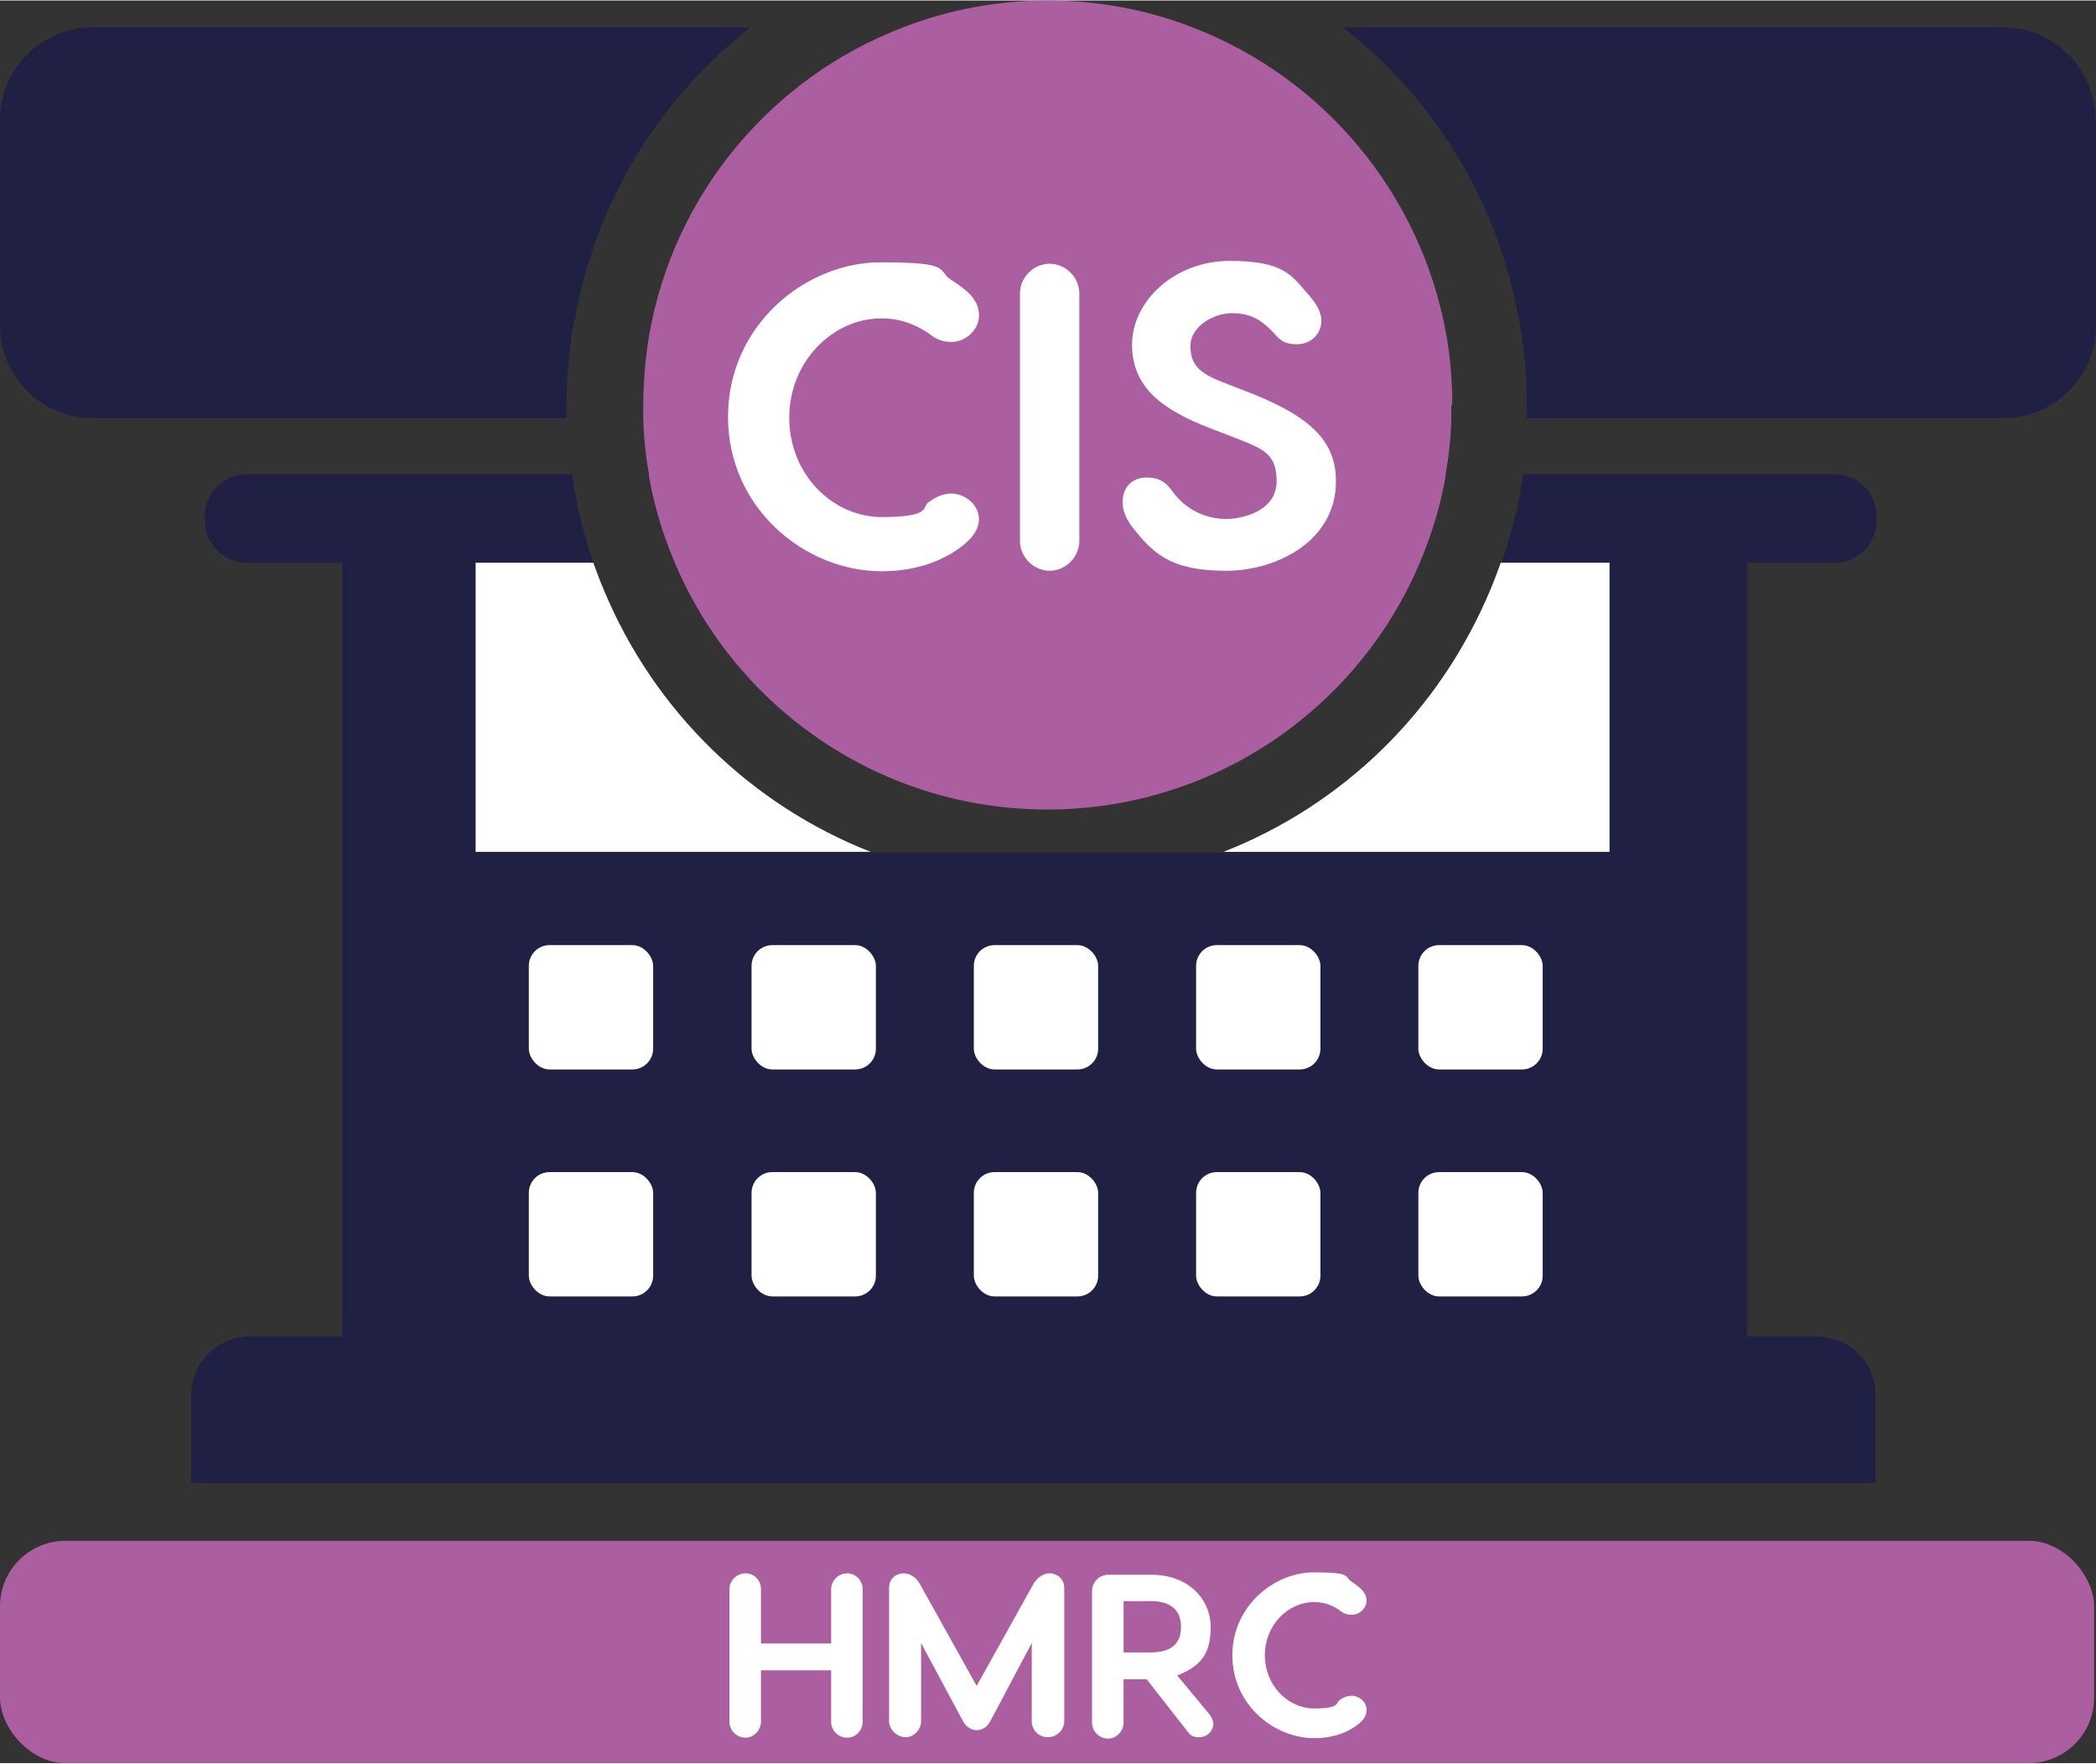 <svg xmlns="http://www.w3.org/2000/svg" id="Layer_1" width="157mm" height="132.1mm" viewBox="0 0 445.1 374.3"><rect x="0" y="0" width="445.1" height="374.3" fill="#333333" stroke="none"/><defs><style>      .st0 {        fill: #fff;      }      .st1 {        fill: #202044;      }      .st2 {        fill: #ac5fa0;      }    </style></defs><g><path class="st2" d="M308.2,85.9c0,1,0,1.9,0,2.8-.1,4-.5,7.9-1.2,11.8,0,.2,0,.3,0,.5-1.1,6.2-2.9,12.2-5.3,17.9,0,.2-.1.3-.2.5-13,30.8-43.6,52.4-79.1,52.4s-66.1-21.6-79.1-52.4c0-.2-.1-.3-.2-.5-2.4-5.7-4.2-11.7-5.3-17.9,0-.2,0-.3,0-.5-.7-3.9-1.1-7.8-1.2-11.8,0-.9,0-1.9,0-2.8,0-5.2.5-10.2,1.3-15.1,5.3-29.9,26.1-54.5,53.9-65.1,9.5-3.7,19.9-5.7,30.7-5.7s21.2,2,30.7,5.7c27.7,10.6,48.5,35.2,53.9,65.1.9,4.9,1.3,10,1.3,15.1Z"></path><path class="st1" d="M121.9,68c-1,5.9-1.6,11.9-1.6,17.9s0,1.9,0,2.8H19.7c-10.9,0-19.7-8.8-19.7-19.7V25.3C0,14.5,8.8,5.7,19.7,5.7h139.7c-19.2,15-32.9,36.8-37.4,62.3Z"></path><path class="st1" d="M445.1,25.3v43.7c0,10.9-8.8,19.7-19.7,19.7h-101.2c0-.9,0-1.9,0-2.8,0-6-.5-12-1.6-17.9-4.5-25.5-18.2-47.3-37.4-62.3h140.1c10.9,0,19.7,8.8,19.7,19.7Z"></path><rect class="st2" y="327.1" width="444.7" height="47.2" rx="13.9" ry="13.9"></rect><path class="st1" d="M371,119.4v164.3h14.8c6.9,0,12.5,5.6,12.5,12.5v18.6H40.6v-18.6c0-6.9,5.6-12.5,12.5-12.5h19.6V119.4h-20.3c-4.9,0-8.9-4-8.9-8.9v-1c0-4.9,4-8.9,8.9-8.9h69.1c.2,1.1.3,2.2.5,3.3.9,5.3,2.3,10.5,4.1,15.6.7,1.9,1.4,3.8,2.2,5.7,10.8,26,31.5,45.8,56.7,55.7h74.9c25.2-9.9,45.8-29.6,56.7-55.7.8-1.9,1.5-3.8,2.2-5.7,1.8-5.1,3.2-10.3,4.1-15.6.2-1.1.4-2.2.5-3.3h66.2c4.9,0,8.9,4,8.9,8.9v1c0,4.9-4,8.9-8.9,8.9h-18.4Z"></path><path class="st0" d="M184.9,180.8h-83.9v-61.4h25c.7,1.9,1.4,3.8,2.2,5.7,10.8,26,31.5,45.8,56.7,55.7Z"></path><path class="st0" d="M341.8,119.4v61.4h-82c25.2-9.9,45.8-29.6,56.7-55.7.8-1.9,1.5-3.8,2.2-5.7h23.1Z"></path><g><rect class="st0" x="112.3" y="200.6" width="26.4" height="26.4" rx="4.4" ry="4.4"></rect><rect class="st0" x="159.6" y="200.6" width="26.4" height="26.4" rx="4.4" ry="4.4"></rect><rect class="st0" x="206.8" y="200.6" width="26.4" height="26.4" rx="4.4" ry="4.4"></rect><rect class="st0" x="254" y="200.6" width="26.4" height="26.4" rx="4.4" ry="4.4"></rect><rect class="st0" x="301.2" y="200.6" width="26.4" height="26.4" rx="4.4" ry="4.4"></rect></g><g><rect class="st0" x="112.3" y="248.8" width="26.4" height="26.4" rx="4.4" ry="4.4"></rect><rect class="st0" x="159.6" y="248.8" width="26.4" height="26.4" rx="4.4" ry="4.4"></rect><rect class="st0" x="206.8" y="248.8" width="26.4" height="26.4" rx="4.4" ry="4.4"></rect><rect class="st0" x="254" y="248.8" width="26.4" height="26.4" rx="4.4" ry="4.4"></rect><rect class="st0" x="301.2" y="248.8" width="26.4" height="26.4" rx="4.4" ry="4.4"></rect></g></g><g><path class="st0" d="M207.9,109.9c0,3-2.1,5.1-5.5,7.3-3.9,2.4-8.9,4-15.2,4-16.3,0-32.6-13.4-32.6-32.8s16.4-32.8,32.4-32.8,11.5,1.7,15.4,4c3.4,2.2,5.5,4.2,5.5,7.3s-2.9,5.6-5.8,5.6-4-1.2-5-1.9c-1.4-.9-4.8-3.1-9.9-3.1-10.4,0-19.6,9.2-19.6,21.1s9.1,21.1,19.7,21.1,8.5-2.2,9.8-3.1c1-.7,2.6-1.9,5-1.9s5.8,2,5.8,5.6Z"></path><path class="st0" d="M229.2,62.2v52.6c0,3.4-2.9,6.3-6.3,6.3s-6.3-2.9-6.3-6.3v-52.6c0-3.4,2.9-6.3,6.3-6.3s6.3,2.9,6.3,6.3Z"></path><path class="st0" d="M277.9,62.5c1.7,2,2.7,3.7,2.7,5.5,0,2.8-2.2,5-5.2,5s-3.8-1.2-5-2.5c-2.6-2.7-4.8-4.1-8.8-4.1s-8.8,2.9-8.8,6.9,1.7,5.8,7.2,7.9l3.6,1.4c14.4,5.4,20.1,10.7,20.1,19.5,0,12.7-12.6,19-23.3,19s-14.9-2.9-19.4-8.6c-.9-1.1-2.6-3.2-2.6-6s1.7-5.2,5.1-5.2,4.6,1.7,5.9,3.5c3.2,4,7.5,5.3,11,5.3s10.7-1.7,10.7-8-3.2-7-10.3-9.8l-3.9-1.5c-9.5-3.7-16.5-8.3-16.5-17.7s9.2-17.8,20.7-17.8,13.1,3,16.7,7.1Z"></path></g><g><path class="st0" d="M179.9,334c1.8,0,3.3,1.5,3.3,3.4v28.1c0,1.8-1.4,3.4-3.3,3.4s-3.4-1.5-3.4-3.4v-10.9h-14.9v10.9c0,1.8-1.5,3.4-3.3,3.4s-3.4-1.5-3.4-3.4v-28.1c0-1.8,1.5-3.4,3.4-3.4s3.3,1.5,3.3,3.4v11.5h14.9v-11.5c0-1.8,1.5-3.4,3.4-3.4Z"></path><path class="st0" d="M226,337.1v28.3c0,1.8-1.5,3.4-3.5,3.4s-3.4-1.6-3.4-3.4v-16.6l-8.8,16.6c-.6,1.2-1.7,1.9-2.9,1.9s-2.2-.7-2.9-1.9l-8.9-16.6v16.6c0,1.8-1.5,3.4-3.3,3.4s-3.5-1.6-3.5-3.4v-28.3c0-2.1,1.6-3.1,3.1-3.1s2.7,1,3.4,2.2l12.1,21.7,12.1-21.7c.7-1.2,2-2.2,3.4-2.2s3.1,1,3.1,3.1Z"></path><path class="st0" d="M257.7,365.7c0,1.7-1.3,3.1-3,3.1s-1.9-.5-2.5-1.2l-8.7-11.1h-4.9v9.2c0,1.8-1.5,3.4-3.3,3.4s-3.4-1.5-3.4-3.4v-27.8c0-2.1,1.5-3.6,3.6-3.6h9c7.7,0,12.6,5,12.6,11.2s-2.7,8.4-7.1,10.2l6.8,8.2c.4.5.8,1.2.8,2ZM238.6,350.8h5.7c3.7,0,6.5-1.3,6.5-5.4s-2.8-5.5-6.5-5.5h-5.7v10.9Z"></path><path class="st0" d="M290.2,363c0,1.6-1.1,2.7-3,3.9-2.1,1.3-4.8,2.1-8.1,2.1-8.7,0-17.4-7.2-17.4-17.6s8.8-17.6,17.3-17.6,6.2.9,8.2,2.1c1.8,1.2,3,2.3,3,3.9s-1.5,3-3.1,3-2.1-.6-2.7-1c-.7-.5-2.6-1.7-5.3-1.7-5.6,0-10.5,4.9-10.5,11.3s4.9,11.3,10.5,11.3,4.5-1.2,5.3-1.7c.5-.4,1.4-1,2.7-1s3.1,1.1,3.1,3Z"></path></g></svg>